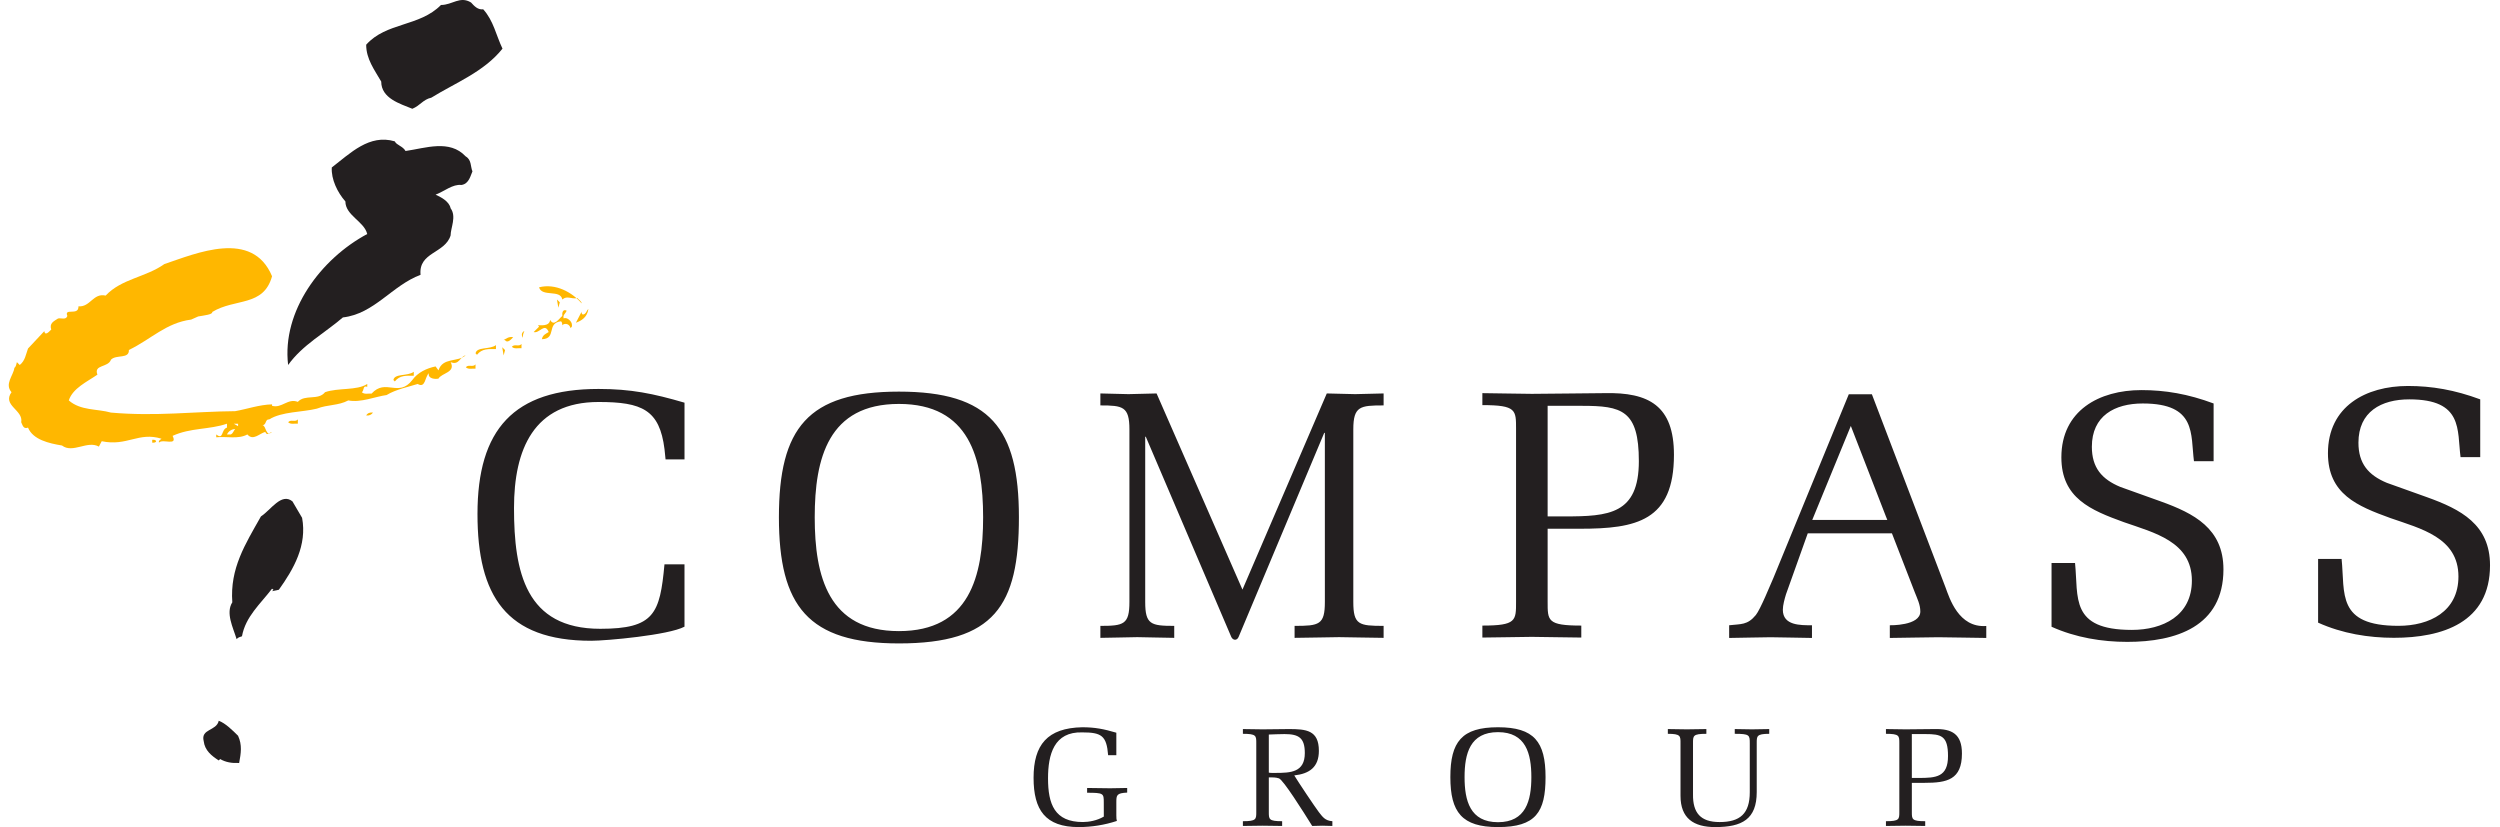 <?xml version="1.0" encoding="UTF-8"?>
<svg width="133px" height="44px" viewBox="0 0 133 44" version="1.1" xmlns="http://www.w3.org/2000/svg" xmlns:xlink="http://www.w3.org/1999/xlink">
    <title>Compass</title>
    <g id="Page-1" stroke="none" stroke-width="1" fill="none" fill-rule="evenodd">
        <g id="Compass" fill-rule="nonzero">
            <path d="M25.706,0.494 C26.259,1.103 26.393,1.883 26.733,2.588 C25.744,3.826 24.24,4.397 22.945,5.197 C22.508,5.292 22.355,5.616 21.936,5.787 C21.288,5.52 20.281,5.235 20.281,4.34 C19.919,3.712 19.481,3.141 19.481,2.379 C20.548,1.179 22.318,1.427 23.46,0.265 C24.069,0.265 24.47,-0.23 25.059,0.133 C25.231,0.323 25.422,0.532 25.706,0.494 Z M21.575,8.033 C22.641,7.881 23.916,7.404 24.773,8.319 C25.096,8.51 25.021,8.852 25.134,9.119 C25.04,9.308 24.963,9.785 24.545,9.841 C24.088,9.785 23.63,10.184 23.173,10.356 C23.421,10.47 23.896,10.698 23.972,11.079 C24.297,11.518 23.972,12.127 23.972,12.526 C23.668,13.497 22.259,13.402 22.373,14.62 C20.85,15.192 19.917,16.695 18.242,16.887 C17.27,17.723 16.089,18.352 15.328,19.418 C14.986,16.543 17.079,13.763 19.536,12.45 C19.382,11.783 18.375,11.46 18.375,10.717 C17.955,10.242 17.613,9.538 17.651,8.909 C18.642,8.147 19.65,7.119 21.002,7.52 C21.1,7.728 21.423,7.767 21.575,8.033 Z" id="Shape" fill="#231F20"></path>
            <path d="M30.943,16.142 C30.943,16.028 30.79,15.952 30.715,15.856 C30.39,15.933 30.181,15.704 29.915,15.933 C29.819,15.381 28.83,15.818 28.678,15.285 C29.553,15.058 30.448,15.552 30.943,16.142 Z M29.704,16.371 L29.629,15.933 L29.781,16.085 L29.704,16.371 Z M31.304,16.447 C31.229,16.885 30.943,17.056 30.638,17.17 L30.943,16.58 C30.922,16.656 30.962,16.694 31,16.733 C31.189,16.733 31.209,16.485 31.304,16.447 Z M30.142,16.523 C30.123,16.656 29.914,16.752 29.99,16.942 C30.142,16.846 30.447,17.094 30.427,17.303 C30.447,17.38 30.389,17.418 30.351,17.455 C30.314,17.303 30.18,17.189 29.99,17.247 L29.914,17.303 C29.895,17.665 29.97,17.132 29.838,17.094 C29.058,17.189 29.629,18.027 28.829,18.046 C28.866,17.818 29.038,17.76 29.19,17.665 C28.981,17.132 28.695,17.76 28.391,17.665 L28.678,17.38 L28.62,17.303 C28.695,17.285 29.229,17.399 29.267,17.018 C29.476,17.399 29.744,16.942 29.915,16.809 C29.896,16.656 29.933,16.427 30.142,16.523 Z M27.821,17.97 C27.726,17.837 27.744,17.685 27.897,17.608 C27.859,17.703 27.8,17.818 27.821,17.97 Z M22.013,19.988 C21.631,19.988 21.27,19.95 21.005,20.293 L20.929,20.217 C20.986,19.855 21.69,20.026 22.013,19.778 L22.013,19.988 Z M19.843,21.949 C19.804,22.006 19.749,22.052 19.685,22.079 C19.621,22.106 19.55,22.114 19.482,22.101 C19.558,21.968 19.691,21.93 19.843,21.949 Z M15.845,22.539 C15.691,22.521 15.463,22.596 15.33,22.463 C15.463,22.291 15.712,22.482 15.845,22.311 L15.845,22.539 Z" id="Shape" fill="#FFB700"></path>
            <path d="M14.473,14.697 C14.018,16.334 12.509,15.855 11.291,16.597 C11.329,16.731 10.867,16.779 10.544,16.835 L10.169,17.002 C8.836,17.174 8.038,18.047 6.857,18.619 C6.877,19.113 6.192,18.847 5.905,19.133 C5.752,19.57 4.973,19.38 5.182,19.932 C4.63,20.312 3.869,20.655 3.66,21.302 C4.288,21.855 5.164,21.741 5.905,21.95 C8.285,22.16 10.323,21.893 12.512,21.874 C13.159,21.759 13.787,21.531 14.472,21.512 L14.472,21.588 C14.988,21.741 15.311,21.17 15.844,21.379 C16.225,20.96 16.93,21.322 17.292,20.865 C17.995,20.617 18.986,20.789 19.538,20.427 L19.538,20.579 C19.29,20.484 19.384,20.77 19.251,20.865 C19.384,20.998 19.594,20.922 19.766,20.941 C20.526,20.104 21.194,21.17 21.935,20.218 C22.221,19.817 22.697,19.59 23.173,19.494 L23.327,19.703 C23.555,18.999 24.335,19.284 24.774,18.904 C24.469,18.961 24.431,19.456 23.974,19.266 C24.259,19.817 23.498,19.837 23.327,20.142 C23.173,20.18 22.756,20.16 22.812,19.857 C22.603,20.046 22.641,20.675 22.221,20.427 C21.746,20.579 21.061,20.713 20.566,21.017 C19.976,21.093 19.196,21.436 18.529,21.302 C17.996,21.588 17.443,21.512 16.854,21.741 C16.092,21.931 14.988,21.893 14.321,22.312 C14.092,22.292 14.188,22.617 13.96,22.617 C14.169,22.635 14.13,23.282 14.473,22.978 C14.321,23.016 14.209,23.206 14.112,22.978 C13.809,23.055 13.465,23.473 13.16,23.112 C12.684,23.378 12.056,23.206 11.504,23.264 L11.504,23.112 C11.905,23.435 11.752,22.845 12.075,22.749 L12.075,22.541 C11.143,22.864 10.133,22.749 9.182,23.188 C9.468,23.759 8.648,23.32 8.458,23.549 C8.421,23.435 8.534,23.397 8.592,23.34 C7.373,22.959 6.763,23.759 5.412,23.473 L5.26,23.759 C4.649,23.416 3.87,24.14 3.298,23.701 C2.613,23.587 1.756,23.397 1.49,22.749 C1.242,22.845 1.204,22.617 1.128,22.464 C1.26,21.817 0.1,21.569 0.613,20.865 C0.232,20.427 0.709,19.989 0.766,19.57 C0.861,19.494 0.861,19.38 0.899,19.266 L1.051,19.418 C1.339,19.19 1.377,18.847 1.49,18.542 L2.365,17.609 C2.346,17.667 2.385,17.705 2.423,17.743 C2.556,17.743 2.631,17.609 2.727,17.534 C2.614,17.19 2.86,17.095 3.089,16.943 C3.26,16.905 3.508,17.038 3.583,16.81 C3.394,16.352 4.194,16.829 4.174,16.296 C4.802,16.352 4.954,15.572 5.621,15.725 C6.46,14.829 7.753,14.753 8.743,14.049 C10.438,13.478 13.427,12.183 14.473,14.697 Z M12.666,22.541 L12.438,22.541 L12.666,22.673 L12.666,22.541 Z M12.075,23.112 L12.284,23.112 C12.418,23.035 12.418,22.921 12.513,22.826 C12.42,22.827 12.33,22.855 12.253,22.906 C12.176,22.956 12.114,23.028 12.075,23.112 Z" id="Shape" fill="#FFB700"></path>
            <path d="M8.308,23.473 C8.268,23.569 8.154,23.549 8.098,23.549 L8.098,23.397 C8.154,23.397 8.268,23.379 8.308,23.473 Z M27.302,17.941 C27.188,18.055 26.997,18.284 26.864,18.093 L26.788,18.093 C26.902,18.037 27.072,17.884 27.302,17.941 Z" id="Shape" fill="#FFB700"></path>
            <path d="M16.072,27.549 C16.34,29.015 15.635,30.252 14.835,31.375 L14.472,31.452 L14.549,31.375 L14.472,31.319 C13.845,32.137 13.063,32.804 12.873,33.85 C12.759,33.889 12.665,33.907 12.588,34.003 C12.397,33.374 11.997,32.614 12.359,32.042 C12.226,30.233 13.045,28.958 13.882,27.473 C14.414,27.129 14.966,26.197 15.557,26.672 L16.072,27.549 Z M12.665,39.143 C12.893,39.638 12.817,40.077 12.723,40.59 C12.341,40.61 11.998,40.552 11.713,40.381 L11.637,40.456 C11.255,40.209 10.894,39.924 10.837,39.429 C10.665,38.763 11.523,38.896 11.637,38.344 C11.998,38.477 12.378,38.858 12.665,39.143 Z" id="Shape" fill="#231F20"></path>
            <path d="M36.415,30.022 L36.415,33.339 C35.575,33.789 32.252,34.089 31.45,34.089 C26.915,34.089 25.402,31.691 25.402,27.344 C25.402,22.847 27.324,20.692 31.843,20.692 C33.559,20.692 34.755,20.936 36.416,21.423 L36.416,24.44 L35.408,24.44 L35.352,23.896 C35.09,21.798 34.156,21.386 31.843,21.386 C28.389,21.386 27.345,23.914 27.345,27.025 C27.345,30.435 27.962,33.452 31.935,33.452 C34.81,33.452 35.108,32.645 35.35,30.022 L36.415,30.022 Z M41.438,27.522 C41.438,22.782 42.969,20.834 47.822,20.834 C52.676,20.834 54.206,22.782 54.206,27.522 C54.206,32.225 52.899,34.23 47.822,34.23 C42.988,34.23 41.438,32.244 41.438,27.522 Z M43.343,27.522 C43.343,30.67 44.071,33.575 47.822,33.575 C51.573,33.575 52.302,30.67 52.302,27.522 C52.302,24.373 51.573,21.489 47.822,21.489 C44.071,21.489 43.343,24.374 43.343,27.522 Z M70.482,23.028 L70.449,23.028 L65.897,33.877 C65.814,34.084 65.611,34.084 65.509,33.896 L60.957,23.236 L60.925,23.236 L60.925,32.023 C60.925,33.222 61.226,33.297 62.469,33.297 L62.469,33.934 C61.815,33.916 61.16,33.916 60.505,33.896 C59.849,33.916 59.194,33.916 58.54,33.934 L58.54,33.297 C59.783,33.297 60.085,33.222 60.085,32.023 L60.085,22.842 C60.085,21.625 59.732,21.568 58.54,21.568 L58.54,20.931 C59.046,20.95 59.532,20.95 60.036,20.968 C60.539,20.95 61.027,20.95 61.53,20.931 L66.099,31.367 L70.585,20.931 C71.088,20.95 71.593,20.95 72.096,20.968 C72.601,20.95 73.104,20.95 73.608,20.931 L73.608,21.568 C72.365,21.568 71.996,21.605 71.996,22.842 L71.996,32.023 C71.996,33.241 72.298,33.297 73.608,33.297 L73.608,33.934 C72.819,33.916 72.029,33.916 71.24,33.896 C70.45,33.916 69.659,33.916 68.872,33.934 L68.872,33.297 C70.181,33.297 70.483,33.241 70.483,32.023 L70.482,23.028 Z M82.334,32.007 C82.334,33.019 82.314,33.281 84.125,33.281 L84.125,33.918 C83.248,33.9 82.371,33.9 81.493,33.881 C80.617,33.9 79.739,33.9 78.862,33.918 L78.862,33.281 C80.672,33.281 80.654,33.019 80.654,32.007 L80.654,22.826 C80.654,21.815 80.674,21.552 78.862,21.552 L78.862,20.915 C79.739,20.935 80.617,20.935 81.493,20.953 C82.782,20.935 84.069,20.935 85.358,20.915 C87.728,20.86 89.054,21.59 89.054,24.195 C89.054,27.717 87.056,28.129 84.051,28.129 L82.334,28.129 L82.334,32.007 Z M82.334,27.473 L83.248,27.473 C85.582,27.473 87.187,27.361 87.187,24.532 C87.187,21.815 86.272,21.59 84.162,21.59 L82.334,21.59 L82.334,27.473 Z M99.584,20.974 L103.505,31.259 C103.708,31.803 104.194,33.414 105.67,33.302 L105.67,33.939 C104.812,33.919 103.971,33.919 103.114,33.901 C102.255,33.919 101.396,33.919 100.538,33.939 L100.538,33.264 C100.538,33.264 102.161,33.302 102.161,32.533 C102.161,32.158 101.994,31.84 101.864,31.503 L100.651,28.374 L96.172,28.374 L95.015,31.616 C94.941,31.858 94.847,32.196 94.847,32.44 C94.847,33.282 95.78,33.264 96.397,33.264 L96.397,33.939 C95.668,33.919 94.921,33.919 94.193,33.901 C93.465,33.919 92.717,33.919 91.991,33.939 L91.991,33.264 C92.624,33.19 92.962,33.264 93.41,32.72 C93.652,32.421 94.176,31.128 94.342,30.754 L98.356,20.974 L99.584,20.974 Z M100.33,27.474 L98.464,22.66 L96.411,27.662 L100.406,27.662 L100.33,27.474 Z M114.946,26.673 C116.719,27.31 118.287,28.115 118.287,30.289 C118.287,33.343 115.75,34.148 113.174,34.148 C111.829,34.148 110.429,33.923 109.142,33.343 L109.142,29.951 L110.392,29.951 C110.579,31.788 110.113,33.511 113.416,33.511 C115.058,33.511 116.608,32.762 116.608,30.888 C116.608,28.808 114.591,28.34 112.987,27.778 C111.233,27.141 109.665,26.504 109.665,24.331 C109.665,21.839 111.681,20.753 113.922,20.753 C115.19,20.753 116.404,20.958 117.764,21.465 L117.764,24.537 L116.719,24.537 C116.532,23.094 116.87,21.465 113.995,21.465 C112.502,21.465 111.287,22.12 111.287,23.768 C111.287,24.875 111.809,25.492 112.8,25.904 L114.946,26.673 Z M129.127,26.455 C130.901,27.092 132.469,27.898 132.469,30.072 C132.469,33.125 129.93,33.931 127.355,33.931 C126.009,33.931 124.61,33.706 123.323,33.125 L123.323,29.734 L124.573,29.734 C124.761,31.57 124.293,33.294 127.598,33.294 C129.239,33.294 130.789,32.545 130.789,30.671 C130.789,28.591 128.774,28.123 127.169,27.561 C125.413,26.924 123.847,26.287 123.847,24.113 C123.847,21.621 125.86,20.534 128.103,20.534 C129.372,20.534 130.584,20.741 131.948,21.246 L131.948,24.319 L130.901,24.319 C130.714,22.877 131.05,21.246 128.176,21.246 C126.681,21.246 125.469,21.903 125.469,23.551 C125.469,24.656 125.991,25.275 126.981,25.687 L129.127,26.455 Z M58.721,42.687 C58.721,42.211 58.714,42.174 57.834,42.174 L57.834,41.92 C58.367,41.928 58.715,41.928 59.062,41.936 C59.411,41.928 59.759,41.928 59.966,41.92 L59.966,42.166 C59.402,42.194 59.389,42.3 59.389,42.687 L59.389,43.377 C59.389,43.525 59.396,43.6 59.418,43.674 C58.763,43.89 58.079,44 57.39,44.001 C55.606,44.001 54.986,43.087 54.986,41.379 C54.986,39.626 55.717,38.728 57.576,38.69 C58.257,38.69 58.73,38.786 59.389,38.98 L59.389,40.175 L58.952,40.175 C58.871,39.142 58.603,38.963 57.576,38.963 C56.073,38.919 55.755,40.137 55.755,41.407 C55.755,42.781 56.104,43.732 57.606,43.732 C57.925,43.732 58.355,43.658 58.723,43.443 L58.721,42.687 Z M67.501,43.184 C67.501,43.585 67.493,43.688 68.21,43.688 L68.21,43.941 C67.862,43.934 67.516,43.934 67.167,43.927 C66.818,43.934 66.471,43.934 66.122,43.941 L66.122,43.688 C66.842,43.688 66.834,43.585 66.834,43.184 L66.834,39.544 C66.834,39.142 66.842,39.039 66.122,39.039 L66.122,38.786 C66.471,38.794 66.818,38.794 67.167,38.801 C67.329,38.801 68.21,38.786 68.565,38.786 C69.491,38.786 70.164,38.845 70.164,39.945 C70.164,40.814 69.659,41.163 68.855,41.252 C69.076,41.617 69.949,42.923 70.164,43.206 C70.364,43.458 70.49,43.66 70.882,43.688 L70.882,43.941 C70.705,43.934 70.528,43.934 70.349,43.927 C70.172,43.934 69.988,43.934 69.809,43.941 C69.305,43.131 68.27,41.49 68.04,41.409 C67.862,41.349 67.686,41.357 67.501,41.357 L67.501,43.184 Z M67.501,41.104 C67.618,41.126 67.739,41.119 67.855,41.119 C68.662,41.119 69.416,41.09 69.416,40.064 C69.416,39.255 69.098,39.053 68.336,39.053 C68.053,39.053 67.781,39.069 67.501,39.077 L67.501,41.104 Z M77.159,41.342 C77.159,39.462 77.768,38.69 79.693,38.69 C81.615,38.69 82.223,39.462 82.223,41.342 C82.223,43.206 81.705,44.001 79.693,44.001 C77.776,44.001 77.159,43.214 77.159,41.342 Z M77.915,41.342 C77.915,42.59 78.204,43.741 79.693,43.741 C81.178,43.741 81.468,42.59 81.468,41.342 C81.468,40.093 81.178,38.95 79.693,38.95 C78.204,38.95 77.915,40.093 77.915,41.342 Z M90.068,42.255 C90.054,43.244 90.467,43.733 91.482,43.733 C92.569,43.733 93.088,43.288 93.088,42.144 L93.088,39.544 C93.088,39.105 93.08,39.039 92.289,39.039 L92.289,38.786 C92.593,38.794 92.904,38.794 93.205,38.801 C93.509,38.794 93.822,38.794 94.123,38.786 L94.123,39.039 C93.445,39.039 93.458,39.166 93.458,39.544 L93.458,42.136 C93.458,43.585 92.675,44.001 91.252,44.001 C90.098,44.001 89.403,43.533 89.403,42.337 L89.403,39.544 C89.403,39.158 89.417,39.039 88.729,39.039 L88.729,38.786 C89.04,38.794 89.387,38.794 89.736,38.801 C90.084,38.794 90.431,38.794 90.779,38.786 L90.779,39.039 C90.061,39.039 90.068,39.142 90.068,39.544 L90.068,42.255 Z M101.71,43.184 C101.71,43.585 101.703,43.688 102.421,43.688 L102.421,43.941 C102.073,43.934 101.725,43.934 101.377,43.927 C101.028,43.934 100.682,43.934 100.332,43.941 L100.332,43.688 C101.051,43.688 101.044,43.585 101.044,43.184 L101.044,39.544 C101.044,39.142 101.051,39.039 100.332,39.039 L100.332,38.786 C100.681,38.794 101.028,38.794 101.377,38.801 C101.887,38.794 102.398,38.794 102.908,38.786 C103.847,38.764 104.375,39.053 104.375,40.087 C104.375,41.483 103.582,41.647 102.391,41.647 L101.71,41.647 L101.71,43.184 Z M101.71,41.387 L102.073,41.387 C102.998,41.387 103.634,41.342 103.634,40.22 C103.634,39.142 103.272,39.053 102.434,39.053 L101.709,39.053 L101.71,41.387 Z" id="Shape" fill="#231F20"></path>
            <path d="M25.297,19.614 C25.144,19.595 24.916,19.671 24.783,19.538 C24.916,19.366 25.164,19.557 25.297,19.386 L25.297,19.614 Z M26.385,18.57 C26.004,18.57 25.643,18.532 25.376,18.875 L25.3,18.798 C25.358,18.436 26.061,18.608 26.385,18.36 L26.385,18.57 Z M27.744,18.526 C27.592,18.507 27.364,18.583 27.231,18.45 C27.364,18.278 27.612,18.469 27.744,18.298 L27.744,18.526 Z M26.793,18.909 L26.718,18.472 L26.87,18.624 L26.793,18.909 Z" id="Shape" fill="#FFB700"></path>
        </g>
    </g>
</svg>